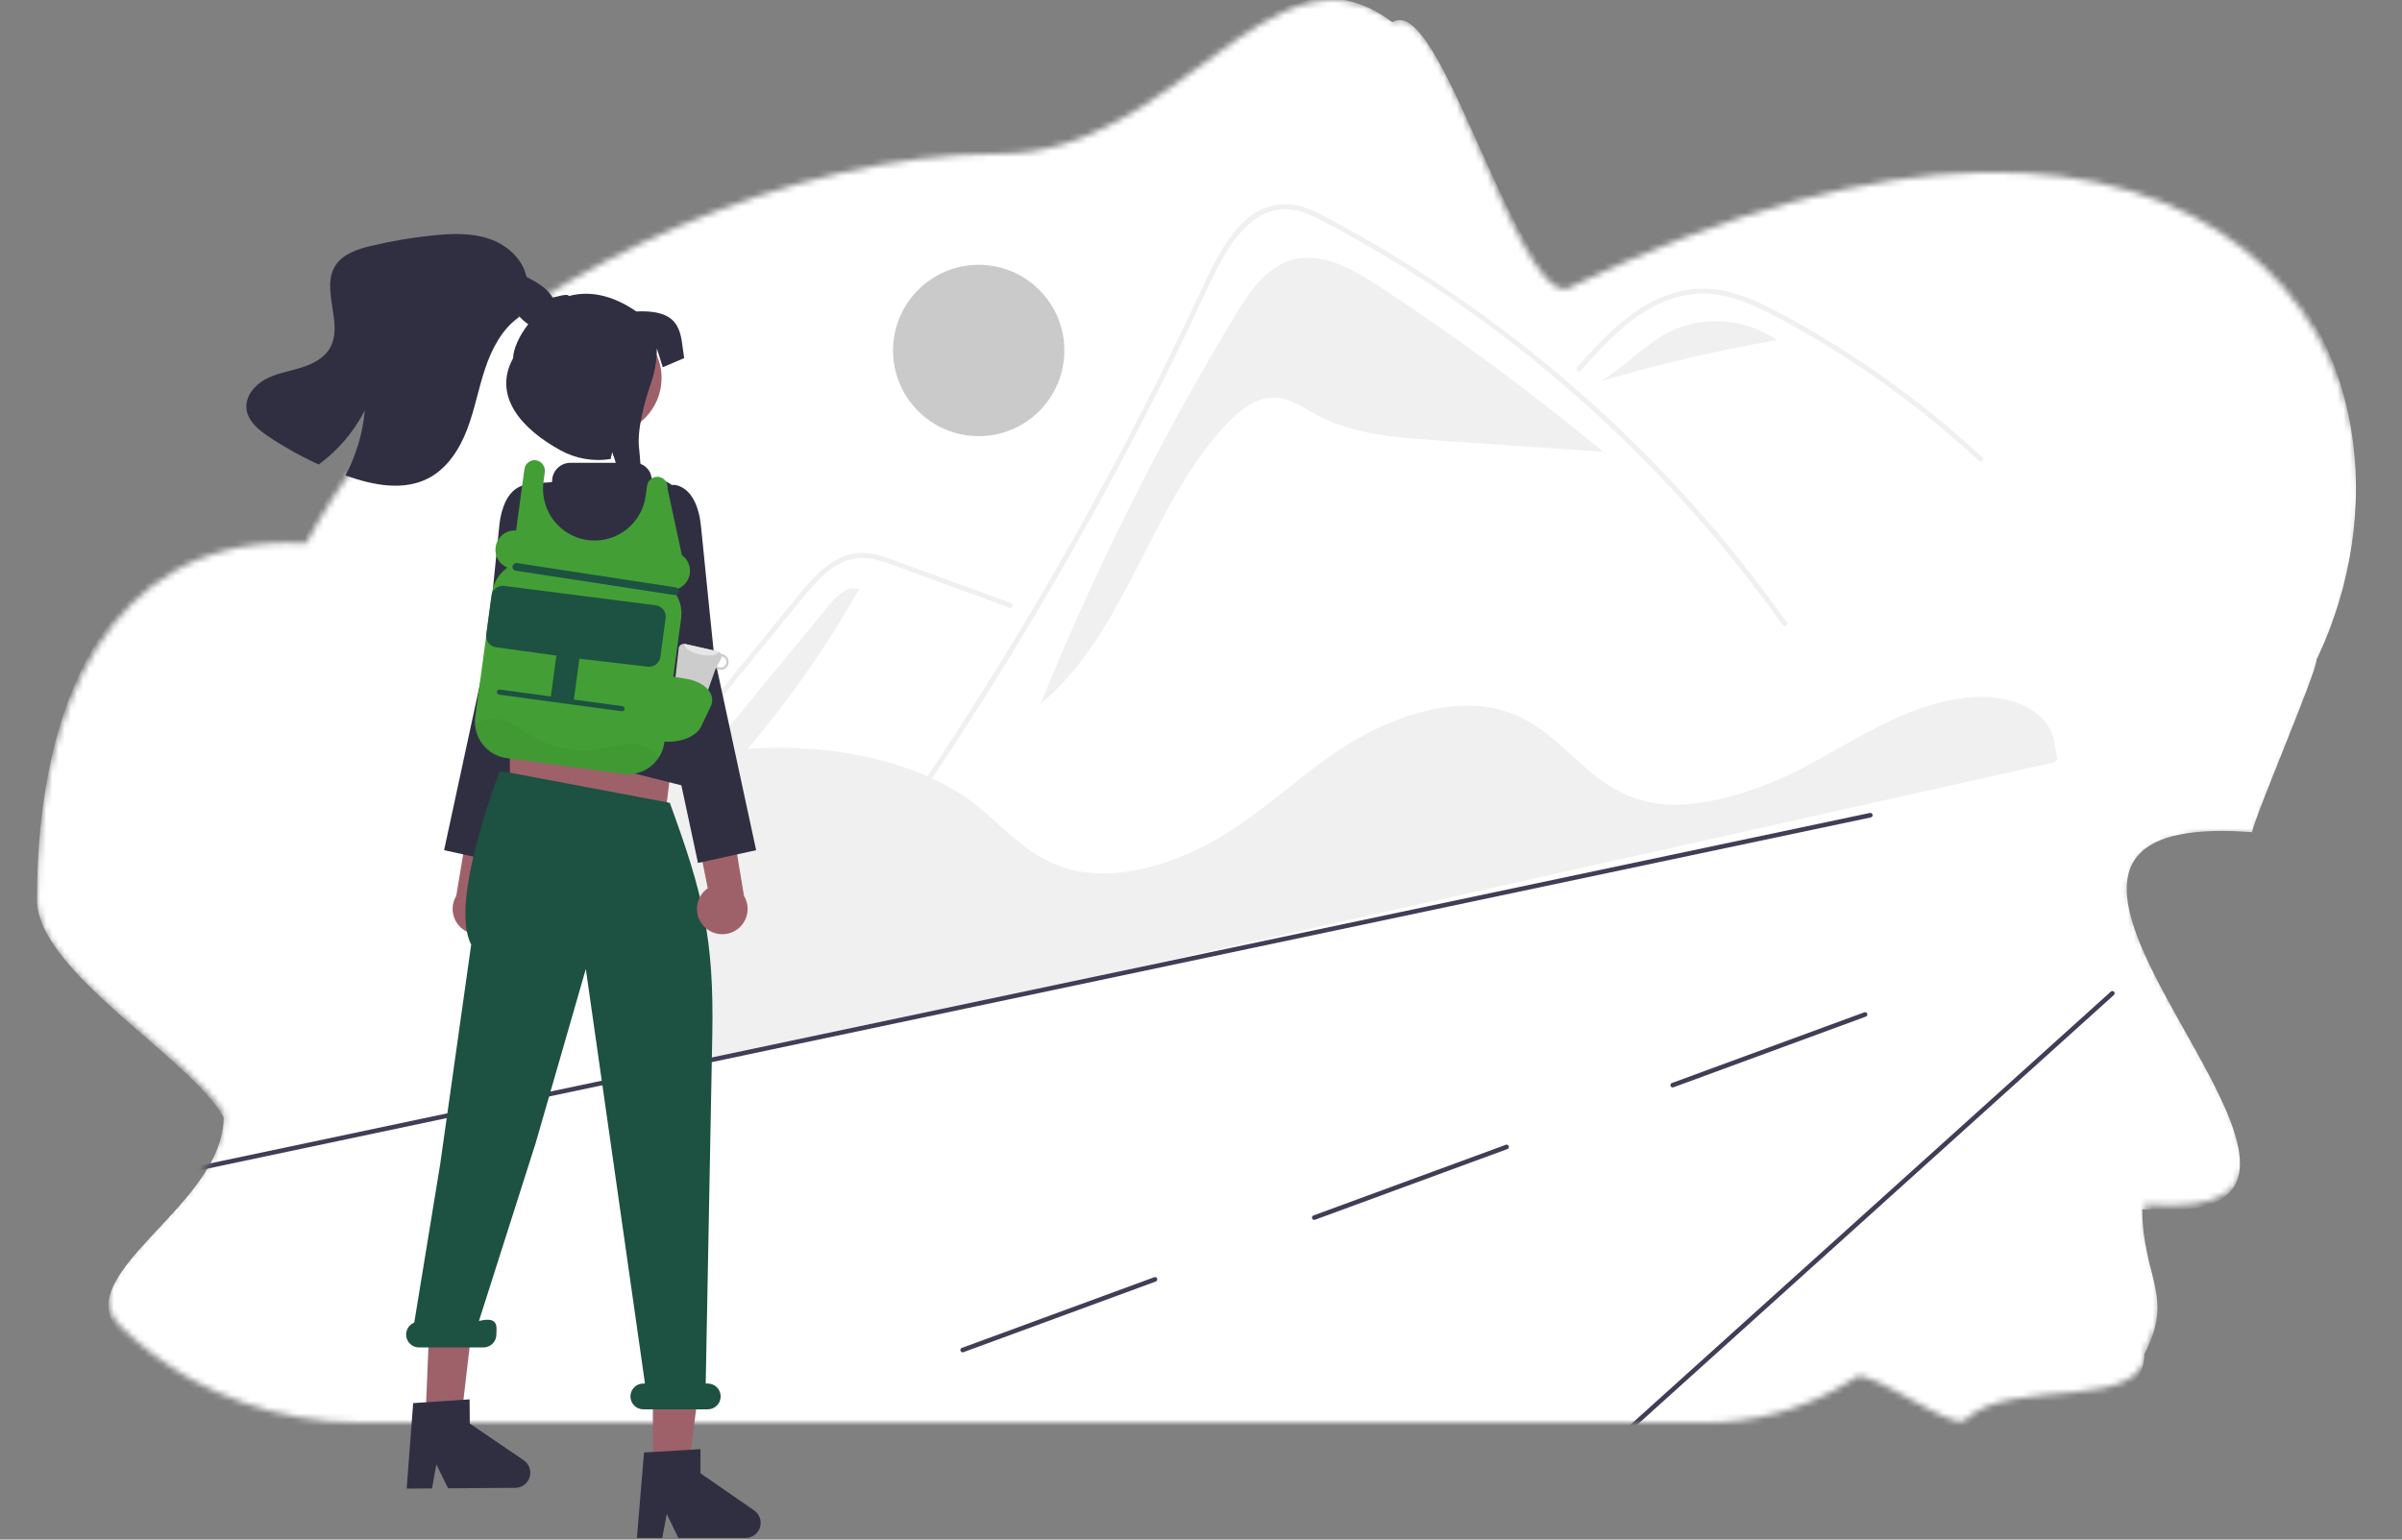 <svg width="390" height="250" viewBox="0 0 390 250" fill="none" xmlns="http://www.w3.org/2000/svg">
<rect x="0" y="0" width="390" height="250" fill="#808080" stroke="none"/>
<mask id="mask0_1831_50338" style="mask-type:alpha" maskUnits="userSpaceOnUse" x="6" y="0" width="377" height="231">
<path d="M348.269 195.607C348.269 206.36 353.57 209.502 348.595 218.684C348.595 229.931 326.638 223.178 319.044 230.611C317.143 232.466 303.52 222.17 301.351 223.615L301.083 223.793L300.595 224.117L300.438 224.218C299.748 224.66 299.037 225.081 298.314 225.478C291.791 229.107 284.416 231.011 276.915 231H58.401C56.662 231 54.938 230.922 53.227 230.765C47.101 230.217 41.112 228.665 35.51 226.174C34.408 225.683 33.323 225.156 32.254 224.595C31.746 224.328 31.246 224.052 30.746 223.785L29.82 223.243C26.205 221.08 22.851 218.524 19.821 215.623C9.946 206.137 36.349 195.408 36.349 180.922C30.816 171.384 6 157.651 6 146.274C6 114.063 18.396 88.147 46.745 88.147C47.616 88.147 48.488 88.18 49.36 88.228C49.482 88.218 49.605 88.218 49.728 88.228C54.613 78.995 60.982 70.59 68.59 63.337C89.551 43.227 128.291 24.956 162.417 24.956C191.092 24.956 206.285 -11.239 226.357 3.551C233.968 -1.243 245.467 46.985 254.206 46.985C361.061 -4.862 399.595 60.641 376.597 108.038C376.597 110.063 366.321 133.488 366.131 135.517C307.689 131.241 398.653 199.566 348.269 195.607Z" fill="white"/>
</mask>
<g mask="url(#mask0_1831_50338)">
<path d="M347.834 196.374C347.834 207.335 353.128 210.537 348.16 219.896C348.16 231.36 326.231 224.477 318.646 232.053C316.748 233.943 303.142 223.449 300.976 224.922L300.708 225.104L300.221 225.434L300.064 225.537C299.375 225.987 298.665 226.416 297.943 226.821C291.428 230.52 284.063 232.46 276.571 232.449H58.334C56.598 232.449 54.876 232.37 53.167 232.21C47.049 231.651 41.068 230.069 35.472 227.53C34.372 227.03 33.288 226.493 32.221 225.921C31.713 225.649 31.214 225.368 30.714 225.096L29.79 224.543C26.179 222.338 22.829 219.733 19.804 216.776C9.941 207.108 36.31 196.172 36.31 181.407C30.785 171.685 6 157.687 6 146.091C6 113.26 18.38 86.845 46.693 86.845C47.563 86.845 48.434 86.878 49.305 86.928C49.427 86.918 49.55 86.918 49.672 86.928C54.552 77.516 60.912 68.95 68.51 61.557C89.445 41.06 128.136 22.437 162.218 22.437C190.857 22.437 206.03 -11.455 226.078 3.619C233.679 -1.267 245.163 44.89 253.891 44.89C360.61 -7.956 399.095 58.809 376.126 107.119C376.126 109.183 365.863 133.059 365.673 135.127C307.306 130.769 398.154 200.41 347.834 196.374Z" fill="white"/>
<path d="M123.633 164.259C125.018 162.51 125.583 162.101 126.949 160.336C138.068 145.95 148.52 131.079 158.303 115.721C164.948 105.291 171.263 94.661 177.25 83.83C180.099 78.681 182.871 73.491 185.565 68.261C187.655 64.206 189.698 60.127 191.695 56.023C192.266 54.851 192.821 53.674 193.373 52.494C194.674 49.718 195.951 46.93 197.322 44.192C198.885 41.072 200.786 37.801 203.655 35.705C204.961 34.712 206.522 34.111 208.156 33.972C210.491 33.821 212.646 34.786 214.672 35.839C229.507 43.641 243.354 53.192 255.916 64.29C268.498 75.343 279.744 87.83 289.425 101.497C289.721 101.92 290.421 101.516 290.122 101.09C288.945 99.425 287.745 97.778 286.521 96.149C271.304 75.904 252.646 58.495 231.399 44.718C227.825 42.4 224.183 40.192 220.474 38.092C218.605 37.033 216.727 35.988 214.817 35.007C212.945 34.045 210.957 33.18 208.819 33.148C201.541 33.035 197.772 41.279 195.184 46.827C194.37 48.573 193.547 50.314 192.714 52.049C189.565 58.637 186.295 65.165 182.903 71.632C180.811 75.625 178.672 79.595 176.487 83.542C169.689 95.831 162.463 107.871 154.809 119.663C144.67 135.283 134.612 149.081 123.062 163.688C122.744 164.092 123.313 164.668 123.633 164.259Z" fill="#F0F0F0"/>
<path d="M256.638 60.219C257.061 59.747 257.481 59.276 257.907 58.804C261.263 55.091 264.864 51.422 269.473 49.293C271.67 48.246 274.069 47.69 276.503 47.663C279.019 47.671 281.478 48.331 283.803 49.255C284.902 49.694 285.977 50.193 287.035 50.724C288.245 51.333 289.433 51.982 290.615 52.637C292.835 53.865 295.025 55.148 297.187 56.484C301.489 59.144 305.656 62.006 309.688 65.072C311.779 66.661 313.826 68.303 315.83 69.997C317.694 71.571 319.52 73.186 321.309 74.844C321.691 75.197 322.262 74.626 321.88 74.273C321.408 73.834 320.932 73.397 320.455 72.966C319.108 71.748 317.74 70.554 316.35 69.383C313.815 67.243 311.215 65.187 308.549 63.212C304.404 60.141 300.115 57.278 295.684 54.623C293.47 53.297 291.226 52.027 288.95 50.813C288.263 50.446 287.568 50.088 286.865 49.748C285.27 48.944 283.613 48.269 281.909 47.73C279.496 46.949 276.943 46.698 274.424 46.995C271.992 47.349 269.648 48.16 267.517 49.385C262.992 51.915 259.482 55.827 256.067 59.645C255.722 60.033 256.29 60.607 256.638 60.219Z" fill="#F0F0F0"/>
<path d="M288.585 55.217L289.646 56.079C289.287 55.777 288.914 55.494 288.531 55.227C288.549 55.223 288.567 55.22 288.585 55.217Z" fill="#F0F0F0"/>
<path d="M200.589 51.152C202.842 47.424 205.513 43.443 209.694 42.226C214.537 40.816 219.512 43.617 223.732 46.38C236.352 54.645 248.505 63.602 260.135 73.21L260.123 73.355C251.068 72.73 242.013 72.105 232.958 71.481C226.416 71.029 219.649 70.516 213.867 67.42C211.674 66.245 209.535 64.676 207.049 64.567C203.96 64.431 201.267 66.588 199.151 68.843C186.632 82.178 183.009 102.571 168.964 114.287C177.82 92.439 188.395 71.328 200.589 51.152Z" fill="#F0F0F0"/>
<path d="M163.918 98.694L153.074 94.727L147.691 92.757C145.937 92.116 144.188 91.385 142.375 90.926C140.8 90.476 139.128 90.497 137.564 90.987C136.17 91.504 134.894 92.295 133.812 93.314C132.706 94.333 131.677 95.432 130.734 96.602C129.562 98.011 128.407 99.435 127.247 100.854C122.459 106.711 117.703 112.594 112.978 118.501C108.253 124.409 103.559 130.342 98.898 136.3C94.225 142.272 89.583 148.27 84.975 154.292C84.41 155.03 83.846 155.768 83.282 156.507C82.971 156.915 82.269 156.512 82.584 156.099C87.227 150.016 91.903 143.958 96.61 137.924C101.329 131.877 106.081 125.855 110.866 119.859C115.65 113.862 120.467 107.892 125.316 101.948C126.524 100.467 127.734 98.988 128.946 97.51C129.968 96.264 130.979 95.004 132.1 93.844C134.159 91.714 136.73 89.832 139.809 89.781C141.619 89.751 143.37 90.326 145.052 90.934C146.865 91.59 148.673 92.259 150.484 92.921L161.403 96.916L164.133 97.915C164.617 98.092 164.408 98.874 163.918 98.694H163.918Z" fill="#F0F0F0"/>
<path d="M270.899 53.966C276.41 51.133 283.467 51.688 288.53 55.227C278.872 56.894 269.319 59.124 259.92 61.906C263.823 59.618 266.876 56.034 270.899 53.966Z" fill="#F0F0F0"/>
<path d="M134.219 98.734C135.286 97.435 136.44 96.074 138.037 95.546L139.527 95.605C128.18 115.661 112.856 133.187 94.493 147.105C107.735 130.982 120.977 114.858 134.219 98.734Z" fill="#F0F0F0"/>
<path d="M315.768 113.889C316.864 113.644 317.974 113.45 319.07 113.315L319.229 113.296C326.504 112.429 332.645 115.466 333.514 120.361L333.669 121.246C333.765 121.806 333.869 122.408 333.993 123.075C334.053 123.403 333.723 123.74 333.242 123.847L158.286 162.967C145.932 165.638 133.617 168.278 121.686 170.811C119.453 171.316 117.192 171.682 114.914 171.907C111.505 172.196 109.01 171.816 107.284 170.745L107.284 170.745C105.139 169.418 104.599 167.264 104.158 164.792C103.271 159.801 102.325 154.561 101.383 149.336C100.553 144.731 99.725 140.139 98.94 135.741C98.479 133.129 98.228 130.79 99.838 128.599C101.583 126.228 105.322 124.388 110.95 123.13C111.018 123.115 111.085 123.1 111.154 123.085C128.807 119.213 147.842 122.289 158.521 130.738C159.751 131.711 160.934 132.783 162.078 133.819C163.77 135.424 165.573 136.908 167.475 138.26C168.524 138.982 169.638 139.608 170.802 140.127C170.882 140.166 170.972 140.207 171.067 140.243C171.287 140.343 171.514 140.435 171.733 140.513C173.008 141.005 174.331 141.36 175.68 141.573L175.815 141.593C175.917 141.611 176.027 141.627 176.135 141.639C176.909 141.743 177.688 141.804 178.468 141.823C181.841 141.919 185.513 141.302 189.383 139.988C192.954 138.761 196.366 137.111 199.545 135.073C202.918 132.916 205.983 130.481 208.946 128.127C210.248 127.093 211.595 126.023 212.948 124.993C213.202 124.799 213.453 124.609 213.707 124.418C215.364 123.179 216.882 122.123 218.346 121.189C221.94 118.884 225.84 117.095 229.932 115.874C234.256 114.617 238.238 114.274 241.763 114.853C242.743 115.013 243.708 115.249 244.65 115.561C248.993 116.995 252.11 119.848 255.124 122.607C258.874 126.039 262.752 129.587 269.04 130.471C276.296 131.492 285.832 128.261 292.338 124.897C294.384 123.838 296.407 122.695 298.364 121.589C299.154 121.142 299.946 120.697 300.738 120.254C302.296 119.385 303.576 118.699 304.768 118.096L305.144 117.904C305.354 117.799 305.564 117.694 305.779 117.59C307.198 116.892 308.532 116.294 309.858 115.762L310.171 115.634C310.801 115.389 311.393 115.171 311.976 114.968L312.209 114.887C313.377 114.49 314.565 114.157 315.768 113.889Z" fill="#F0F0F0"/>
<path d="M156.3 219.593C156.344 219.593 156.387 219.585 156.428 219.57L187.663 208.093C187.755 208.059 187.83 207.99 187.871 207.9C187.912 207.811 187.917 207.709 187.883 207.617C187.849 207.525 187.78 207.45 187.69 207.408C187.601 207.367 187.499 207.363 187.407 207.397L156.172 218.874C156.091 218.904 156.022 218.962 155.979 219.038C155.935 219.113 155.92 219.202 155.935 219.287C155.95 219.373 155.995 219.451 156.062 219.507C156.129 219.563 156.213 219.593 156.3 219.593H156.3Z" fill="#403E56"/>
<path d="M213.388 198.086C213.431 198.086 213.475 198.079 213.516 198.064L244.751 186.586C244.843 186.552 244.918 186.483 244.959 186.394C245 186.304 245.005 186.202 244.971 186.11C244.937 186.018 244.868 185.943 244.778 185.901C244.689 185.86 244.587 185.856 244.495 185.89L213.26 197.368C213.178 197.398 213.11 197.455 213.067 197.531C213.023 197.606 213.008 197.695 213.023 197.781C213.038 197.866 213.083 197.944 213.15 198C213.217 198.056 213.301 198.086 213.388 198.086H213.388Z" fill="#403E56"/>
<path d="M271.587 176.579C271.631 176.58 271.674 176.572 271.715 176.557L302.95 165.079C302.995 165.062 303.037 165.037 303.073 165.004C303.109 164.971 303.138 164.931 303.158 164.887C303.179 164.843 303.19 164.795 303.192 164.746C303.194 164.698 303.187 164.649 303.17 164.603C303.153 164.558 303.127 164.516 303.094 164.48C303.061 164.444 303.022 164.415 302.978 164.395C302.933 164.374 302.886 164.363 302.837 164.361C302.788 164.359 302.74 164.366 302.694 164.383L271.459 175.861C271.378 175.891 271.309 175.949 271.266 176.024C271.222 176.1 271.207 176.188 271.222 176.274C271.237 176.359 271.282 176.437 271.349 176.493C271.416 176.549 271.5 176.579 271.587 176.579Z" fill="#403E56"/>
<path d="M29.37 190.664C29.396 190.664 29.422 190.661 29.447 190.656L303.76 132.733C303.856 132.712 303.939 132.655 303.992 132.572C304.046 132.49 304.064 132.39 304.044 132.294C304.024 132.198 303.966 132.114 303.885 132.061C303.803 132.007 303.703 131.988 303.607 132.008L29.294 189.93C29.205 189.949 29.125 190.001 29.071 190.075C29.017 190.149 28.992 190.24 29.002 190.332C29.011 190.423 29.054 190.507 29.122 190.569C29.191 190.63 29.279 190.664 29.37 190.664Z" fill="#403E56"/>
<path d="M184.32 304.717C184.412 304.717 184.5 304.683 184.568 304.622L343.225 161.568C343.298 161.502 343.341 161.41 343.346 161.312C343.351 161.214 343.317 161.118 343.252 161.045C343.186 160.972 343.094 160.928 342.996 160.922C342.898 160.917 342.801 160.951 342.728 161.017L184.072 304.071C184.016 304.121 183.977 304.187 183.959 304.26C183.942 304.333 183.947 304.41 183.974 304.48C184.001 304.55 184.048 304.61 184.11 304.652C184.172 304.695 184.245 304.717 184.32 304.717Z" fill="#403E56"/>
<path d="M158.907 70.822C151.226 70.822 145 64.594 145 56.911C145 49.228 151.226 43 158.907 43C166.587 43 172.814 49.228 172.814 56.911C172.814 64.594 166.587 70.822 158.907 70.822Z" fill="#CACACA"/>
</g>
<path d="M80.531 150.471C80.952 150.048 81.275 149.537 81.478 148.975C81.68 148.413 81.757 147.813 81.703 147.218C81.649 146.623 81.465 146.047 81.164 145.531C80.863 145.015 80.453 144.571 79.962 144.23L86.468 111.91L79.284 114.217L74.077 145.479C73.56 146.342 73.377 147.364 73.563 148.353C73.749 149.341 74.291 150.227 75.087 150.843C75.882 151.458 76.876 151.76 77.879 151.692C78.882 151.623 79.826 151.189 80.531 150.471Z" fill="#9E616A"/>
<path d="M90.136 82.093L85.678 78.727C85.678 78.727 81.747 78.448 81.05 85.541C80.354 92.634 78.924 106.457 78.924 106.457L72.104 138.056L81.545 140.129L88.85 106.028L93.232 95.901L90.136 82.093Z" fill="#302F42"/>
<path d="M82.788 133.689L107.904 133.27L109.997 116.103H82.788V133.689Z" fill="#9E616A"/>
<path d="M106.006 238.72L111.804 238.719L114.562 216.348L106.005 216.348L106.006 238.72Z" fill="#9E616A"/>
<path d="M69.065 230.686L74.863 230.645L77.465 208.255L69.924 209.985L69.065 230.686Z" fill="#9E616A"/>
<path d="M87.2 101.317L85.887 104.734L86.149 108.151L111.862 117.059L110.586 102.105L107.695 98.689L87.2 101.317Z" fill="#FFB6B6"/>
<path d="M98.232 70.569C93.161 70.569 89.049 66.456 89.049 61.383C89.049 56.309 93.161 52.196 98.232 52.196C103.304 52.196 107.416 56.309 107.416 61.383C107.416 66.456 103.304 70.569 98.232 70.569Z" fill="#9E616A"/>
<path d="M103.412 249.733H107.526L108.26 245.847L110.141 249.733H121.053C121.576 249.733 122.086 249.566 122.507 249.256C122.928 248.945 123.24 248.509 123.395 248.009C123.551 247.51 123.543 246.974 123.372 246.479C123.202 245.984 122.878 245.557 122.447 245.26L113.733 239.24V235.312L104.567 235.859L103.412 249.733Z" fill="#302F42"/>
<path d="M66.027 241.721L70.141 241.692L70.848 237.801L72.756 241.673L83.668 241.597C84.191 241.593 84.699 241.423 85.118 241.11C85.537 240.797 85.846 240.358 85.998 239.857C86.15 239.357 86.138 238.821 85.964 238.327C85.79 237.834 85.463 237.409 85.031 237.115L76.275 231.156L76.247 227.228L67.085 227.839L66.027 241.721Z" fill="#302F42"/>
<path d="M67.262 214.763L71.484 188.961L76.507 153.369C72.829 146.536 81.112 125.314 81.112 125.314L82.281 125.371L108.746 130.365L108.74 130.339C114.153 145.107 115.946 152.403 115.649 168.129L114.583 224.662H114.917C115.473 224.662 116.005 224.882 116.397 225.275C116.79 225.668 117.01 226.2 117.01 226.755C117.01 227.311 116.79 227.843 116.397 228.236C116.005 228.628 115.473 228.849 114.917 228.849H104.452C103.897 228.849 103.365 228.628 102.972 228.236C102.58 227.843 102.359 227.311 102.359 226.755C102.359 226.2 102.58 225.668 102.972 225.275C103.365 224.882 103.897 224.662 104.452 224.662H104.722L95.117 157.348L86.972 185.612L77.763 214.504C81.112 213.667 80.592 215.607 80.592 216.706C80.592 217.261 80.372 217.794 79.979 218.186C79.587 218.579 79.054 218.8 78.499 218.8H68.034C67.547 218.8 67.076 218.631 66.7 218.321C66.325 218.011 66.07 217.579 65.978 217.101C65.887 216.623 65.965 216.128 66.199 215.701C66.434 215.274 66.81 214.943 67.262 214.763Z" fill="#1D5141"/>
<path d="M79.05 126.413L79.887 118.038C79.974 117.697 80.167 117.391 80.438 117.166C80.709 116.941 81.044 116.807 81.396 116.784C81.745 112.795 83.213 95.585 83.3 94.834L83.304 94.802L83.971 80.541C83.995 80.023 84.209 79.532 84.573 79.162C84.936 78.793 85.422 78.569 85.94 78.535L89.465 78.305C89.513 78.303 89.559 78.283 89.592 78.248C89.626 78.213 89.645 78.167 89.645 78.118C89.645 77.729 89.721 77.344 89.87 76.984C90.019 76.624 90.238 76.297 90.513 76.022C90.788 75.746 91.115 75.528 91.475 75.379C91.834 75.23 92.22 75.153 92.609 75.153H103.045C103.721 75.154 104.374 75.401 104.881 75.848C105.388 76.296 105.714 76.913 105.798 77.584C105.802 77.63 105.824 77.672 105.859 77.703C105.894 77.734 105.939 77.751 105.985 77.749L105.987 77.749C107.172 77.725 108.328 78.127 109.243 78.881C110.158 79.636 110.772 80.694 110.974 81.863C112.401 90.167 115.261 109.014 113.847 119.491C113.355 123.139 114.416 120.25 114.602 123.302C114.62 123.596 114.58 123.892 114.484 124.172C114.388 124.451 114.238 124.709 114.043 124.93C114.904 125.181 115.238 126.112 115.017 126.989L115.201 126.943C115.092 127.374 114.817 127.744 114.436 127.972C114.054 128.2 113.598 128.267 113.168 128.158L81.101 120.072C80.205 119.846 78.824 127.31 79.05 126.413Z" fill="#302F42"/>
<path d="M114.347 150.471C113.926 150.048 113.602 149.537 113.4 148.975C113.197 148.413 113.12 147.813 113.175 147.218C113.229 146.623 113.413 146.047 113.713 145.531C114.014 145.015 114.424 144.571 114.915 144.231L108.41 111.91L115.594 114.217L120.801 145.479C121.318 146.342 121.501 147.364 121.315 148.353C121.128 149.342 120.586 150.227 119.791 150.843C118.995 151.458 118.002 151.76 116.998 151.692C115.995 151.623 115.052 151.189 114.347 150.471Z" fill="#9E616A"/>
<path d="M104.739 82.093L109.196 78.727C109.196 78.727 113.128 78.448 113.825 85.541C114.521 92.634 115.951 106.457 115.951 106.457L122.771 138.056L113.33 140.129L106.025 106.028L101.643 95.901L104.739 82.093Z" fill="#302F42"/>
<path d="M88.399 53.214C86.688 53.724 85.092 52.292 83.901 50.936L84.324 51.438C81.523 53.411 79.848 56.626 78.761 59.88C77.674 63.131 77.068 66.536 75.841 69.74C74.615 72.94 72.635 76.036 69.604 77.633C65.544 79.771 60.569 78.799 56.251 77.256C56.194 77.234 56.14 77.216 56.083 77.195C57.831 73.927 58.903 70.339 59.232 66.647C57.455 70.116 54.893 73.122 51.75 75.426C48.928 74.143 46.215 72.634 43.637 70.913C41.969 69.797 40.211 68.355 40.018 66.356C39.82 64.372 41.302 62.56 43.048 61.606C44.795 60.652 46.804 60.329 48.712 59.755C50.616 59.184 52.56 58.248 53.561 56.526C55.867 52.565 51.986 46.978 54.461 43.118C55.681 41.22 58.048 40.459 60.243 39.932C63.593 39.13 66.994 38.556 70.422 38.214C73.431 37.912 76.541 37.801 79.403 38.77C82.265 39.738 84.862 41.988 85.475 44.951C87.147 45.83 88.915 46.803 89.812 48.471C90.708 50.136 90.21 52.676 88.399 53.214Z" fill="#302F42"/>
<path d="M85.846 52.547C84.208 54.6 83.316 56.82 83.316 58.15C79.913 64.371 84.779 69.716 91 73.12C93.481 74.485 96.345 74.985 99.142 74.54L99.402 73.429L99.754 74.43C99.754 74.43 103.804 87.81 105.14 88.595C104.633 86.213 104.053 75.188 103.77 72.864C103.38 69.701 104.742 64.993 105.724 62.129C106.333 60.364 106.646 58.511 106.649 56.644V56.562L107.606 59.636L111.088 58.149C110.44 54.432 111.088 50.212 103.321 50.578C99.12 47.688 95.42 47.248 92.381 48.068C91.989 47.461 89.728 48.597 89.074 48.278" fill="#302F42"/>
<path d="M77.149 117.871C77.296 119.189 77.88 120.42 78.807 121.368C79.733 122.316 80.95 122.928 82.264 123.105L101.172 125.668C102.736 125.878 104.319 125.459 105.574 124.503C106.829 123.547 107.653 122.131 107.866 120.568L110.591 100.41C110.768 99.099 110.503 97.767 109.837 96.625L109.967 95.645C110.504 95.449 110.977 95.11 111.336 94.665C111.694 94.22 111.924 93.685 112.001 93.119C112.078 92.552 111.998 91.976 111.771 91.451C111.544 90.927 111.178 90.474 110.712 90.143L108.376 79.319C108.408 79.087 108.39 78.851 108.325 78.626C108.26 78.401 108.148 78.193 107.998 78.014C107.847 77.835 107.661 77.689 107.45 77.587C107.24 77.484 107.011 77.426 106.777 77.417C106.352 77.413 105.941 77.565 105.622 77.846C105.302 78.127 105.098 78.515 105.048 78.937L104.835 80.529C104.55 82.632 103.477 84.548 101.833 85.89C100.189 87.233 98.098 87.9 95.981 87.759C93.864 87.618 91.879 86.677 90.428 85.128C88.978 83.579 88.169 81.537 88.166 79.415C88.166 79.035 88.192 78.656 88.242 78.28L88.451 76.714C88.519 76.279 88.419 75.834 88.172 75.469C87.925 75.105 87.549 74.848 87.12 74.75C86.896 74.708 86.666 74.711 86.444 74.761C86.222 74.81 86.012 74.904 85.828 75.037C85.643 75.171 85.488 75.34 85.371 75.536C85.254 75.731 85.178 75.948 85.148 76.174L83.796 86.14C83.052 86.088 82.315 86.304 81.715 86.747C81.116 87.19 80.694 87.833 80.525 88.559C80.357 89.285 80.452 90.048 80.794 90.71C81.137 91.373 81.704 91.891 82.394 92.174C81.717 92.642 81.145 93.247 80.715 93.95C80.285 94.652 80.005 95.436 79.895 96.252L77.165 116.414C77.099 116.897 77.094 117.386 77.149 117.871Z" fill="#439F35"/>
<path d="M110.236 96.09C110.258 95.925 110.214 95.758 110.113 95.625C110.012 95.493 109.863 95.406 109.698 95.383L83.926 91.431C83.845 91.42 83.762 91.425 83.682 91.447C83.602 91.468 83.527 91.504 83.462 91.554C83.396 91.604 83.341 91.667 83.299 91.738C83.258 91.809 83.231 91.888 83.22 91.97C83.209 92.051 83.214 92.135 83.235 92.214C83.256 92.294 83.293 92.369 83.343 92.434C83.393 92.5 83.455 92.555 83.526 92.597C83.597 92.638 83.676 92.665 83.758 92.676L109.53 96.628C109.695 96.65 109.862 96.606 109.994 96.505C110.127 96.404 110.214 96.255 110.236 96.09Z" fill="#1D5141"/>
<path d="M107.222 106.67L108.074 100.373C108.14 99.888 108.01 99.396 107.713 99.006C107.416 98.616 106.976 98.36 106.491 98.294L81.876 95.145C81.391 95.079 80.899 95.209 80.509 95.506C80.12 95.803 79.864 96.242 79.798 96.728L78.946 103.024C78.88 103.51 79.01 104.002 79.307 104.392C79.604 104.782 80.044 105.038 80.529 105.103L90.361 106.456C90.341 106.524 90.324 106.592 90.312 106.661L89.442 113.093L81.145 111.97C81.091 111.962 81.035 111.965 80.982 111.979C80.929 111.993 80.879 112.018 80.835 112.051C80.791 112.084 80.754 112.126 80.727 112.174C80.699 112.221 80.681 112.274 80.674 112.328C80.666 112.383 80.67 112.438 80.684 112.492C80.698 112.545 80.722 112.595 80.756 112.638C80.789 112.682 80.831 112.719 80.878 112.747C80.926 112.774 80.978 112.792 81.033 112.799L89.329 113.923L93.063 114.428L100.944 115.495C101.054 115.51 101.166 115.48 101.254 115.413C101.342 115.346 101.4 115.246 101.415 115.136C101.43 115.026 101.4 114.915 101.333 114.827C101.266 114.738 101.167 114.68 101.057 114.665L93.175 113.598L94.045 107.166C94.052 107.097 94.054 107.026 94.052 106.956L105.144 108.253C105.629 108.319 106.121 108.189 106.511 107.892C106.9 107.595 107.156 107.155 107.222 106.67Z" fill="#1D5141"/>
<path d="M110.186 105.46C110.177 105.339 110.194 105.218 110.236 105.104C110.278 104.991 110.344 104.887 110.429 104.801C110.514 104.715 110.617 104.648 110.73 104.605C110.844 104.562 110.965 104.544 111.086 104.552C111.131 104.553 111.176 104.559 111.22 104.568L116.519 105.766C116.638 105.795 116.749 105.848 116.845 105.922C116.942 105.996 117.022 106.09 117.08 106.197C117.158 106.2 117.235 106.211 117.31 106.231C117.643 106.306 117.933 106.511 118.115 106.8C118.297 107.089 118.357 107.438 118.281 107.772C118.206 108.105 118.001 108.394 117.712 108.576C117.423 108.759 117.074 108.819 116.741 108.743C116.551 108.699 116.374 108.613 116.222 108.492L114.426 113.55C114.336 113.709 114.198 113.834 114.031 113.907C113.864 113.98 113.678 113.997 113.501 113.956L110.056 113.177C109.88 113.136 109.721 113.04 109.603 112.903C109.485 112.766 109.414 112.595 109.399 112.415L110.186 105.46ZM116.821 108.383C116.938 108.41 117.06 108.413 117.18 108.393C117.299 108.373 117.413 108.329 117.516 108.265C117.618 108.201 117.707 108.117 117.777 108.018C117.847 107.919 117.897 107.808 117.924 107.69C117.95 107.572 117.954 107.45 117.934 107.331C117.913 107.211 117.87 107.097 117.806 106.995C117.741 106.892 117.657 106.803 117.559 106.733C117.46 106.663 117.349 106.614 117.231 106.587C117.214 106.582 117.197 106.587 117.181 106.582C117.182 106.735 117.143 106.885 117.067 107.018L116.41 108.165C116.525 108.274 116.667 108.349 116.821 108.383Z" fill="#CCCCCC"/>
<path d="M111.084 104.553C111.034 105.223 112.181 105.993 113.717 106.299C115.128 106.588 116.392 106.387 116.748 105.859C116.676 105.817 116.599 105.786 116.518 105.767L111.218 104.569C111.174 104.56 111.129 104.554 111.084 104.553Z" fill="#E6E6E6"/>
<path d="M113.854 117.932L115.393 114.73C116.294 112.855 114.644 110.859 111.714 110.282L108.104 109.673L106.594 120.226L106.907 120.287C109.836 120.864 112.953 119.808 113.854 117.932Z" fill="#439F35"/>
<g opacity="0.2">
<path opacity="0.2" d="M77.145 117.871C77.293 119.189 77.877 120.419 78.803 121.368C79.73 122.316 80.947 122.927 82.261 123.105L101.169 125.668C102.292 125.819 103.436 125.647 104.464 125.171C105.493 124.695 106.364 123.934 106.975 122.979C106.442 122.335 105.782 121.807 105.036 121.429C104.289 121.052 103.473 120.833 102.638 120.785C101.014 120.701 99.44 121.242 97.85 121.543C94.003 122.268 90.025 121.608 86.618 119.68C85.141 118.821 83.81 117.724 82.185 117.113C80.561 116.506 78.464 116.527 77.288 117.712C77.237 117.762 77.189 117.815 77.145 117.871Z" fill="black"/>
</g>
</svg>
